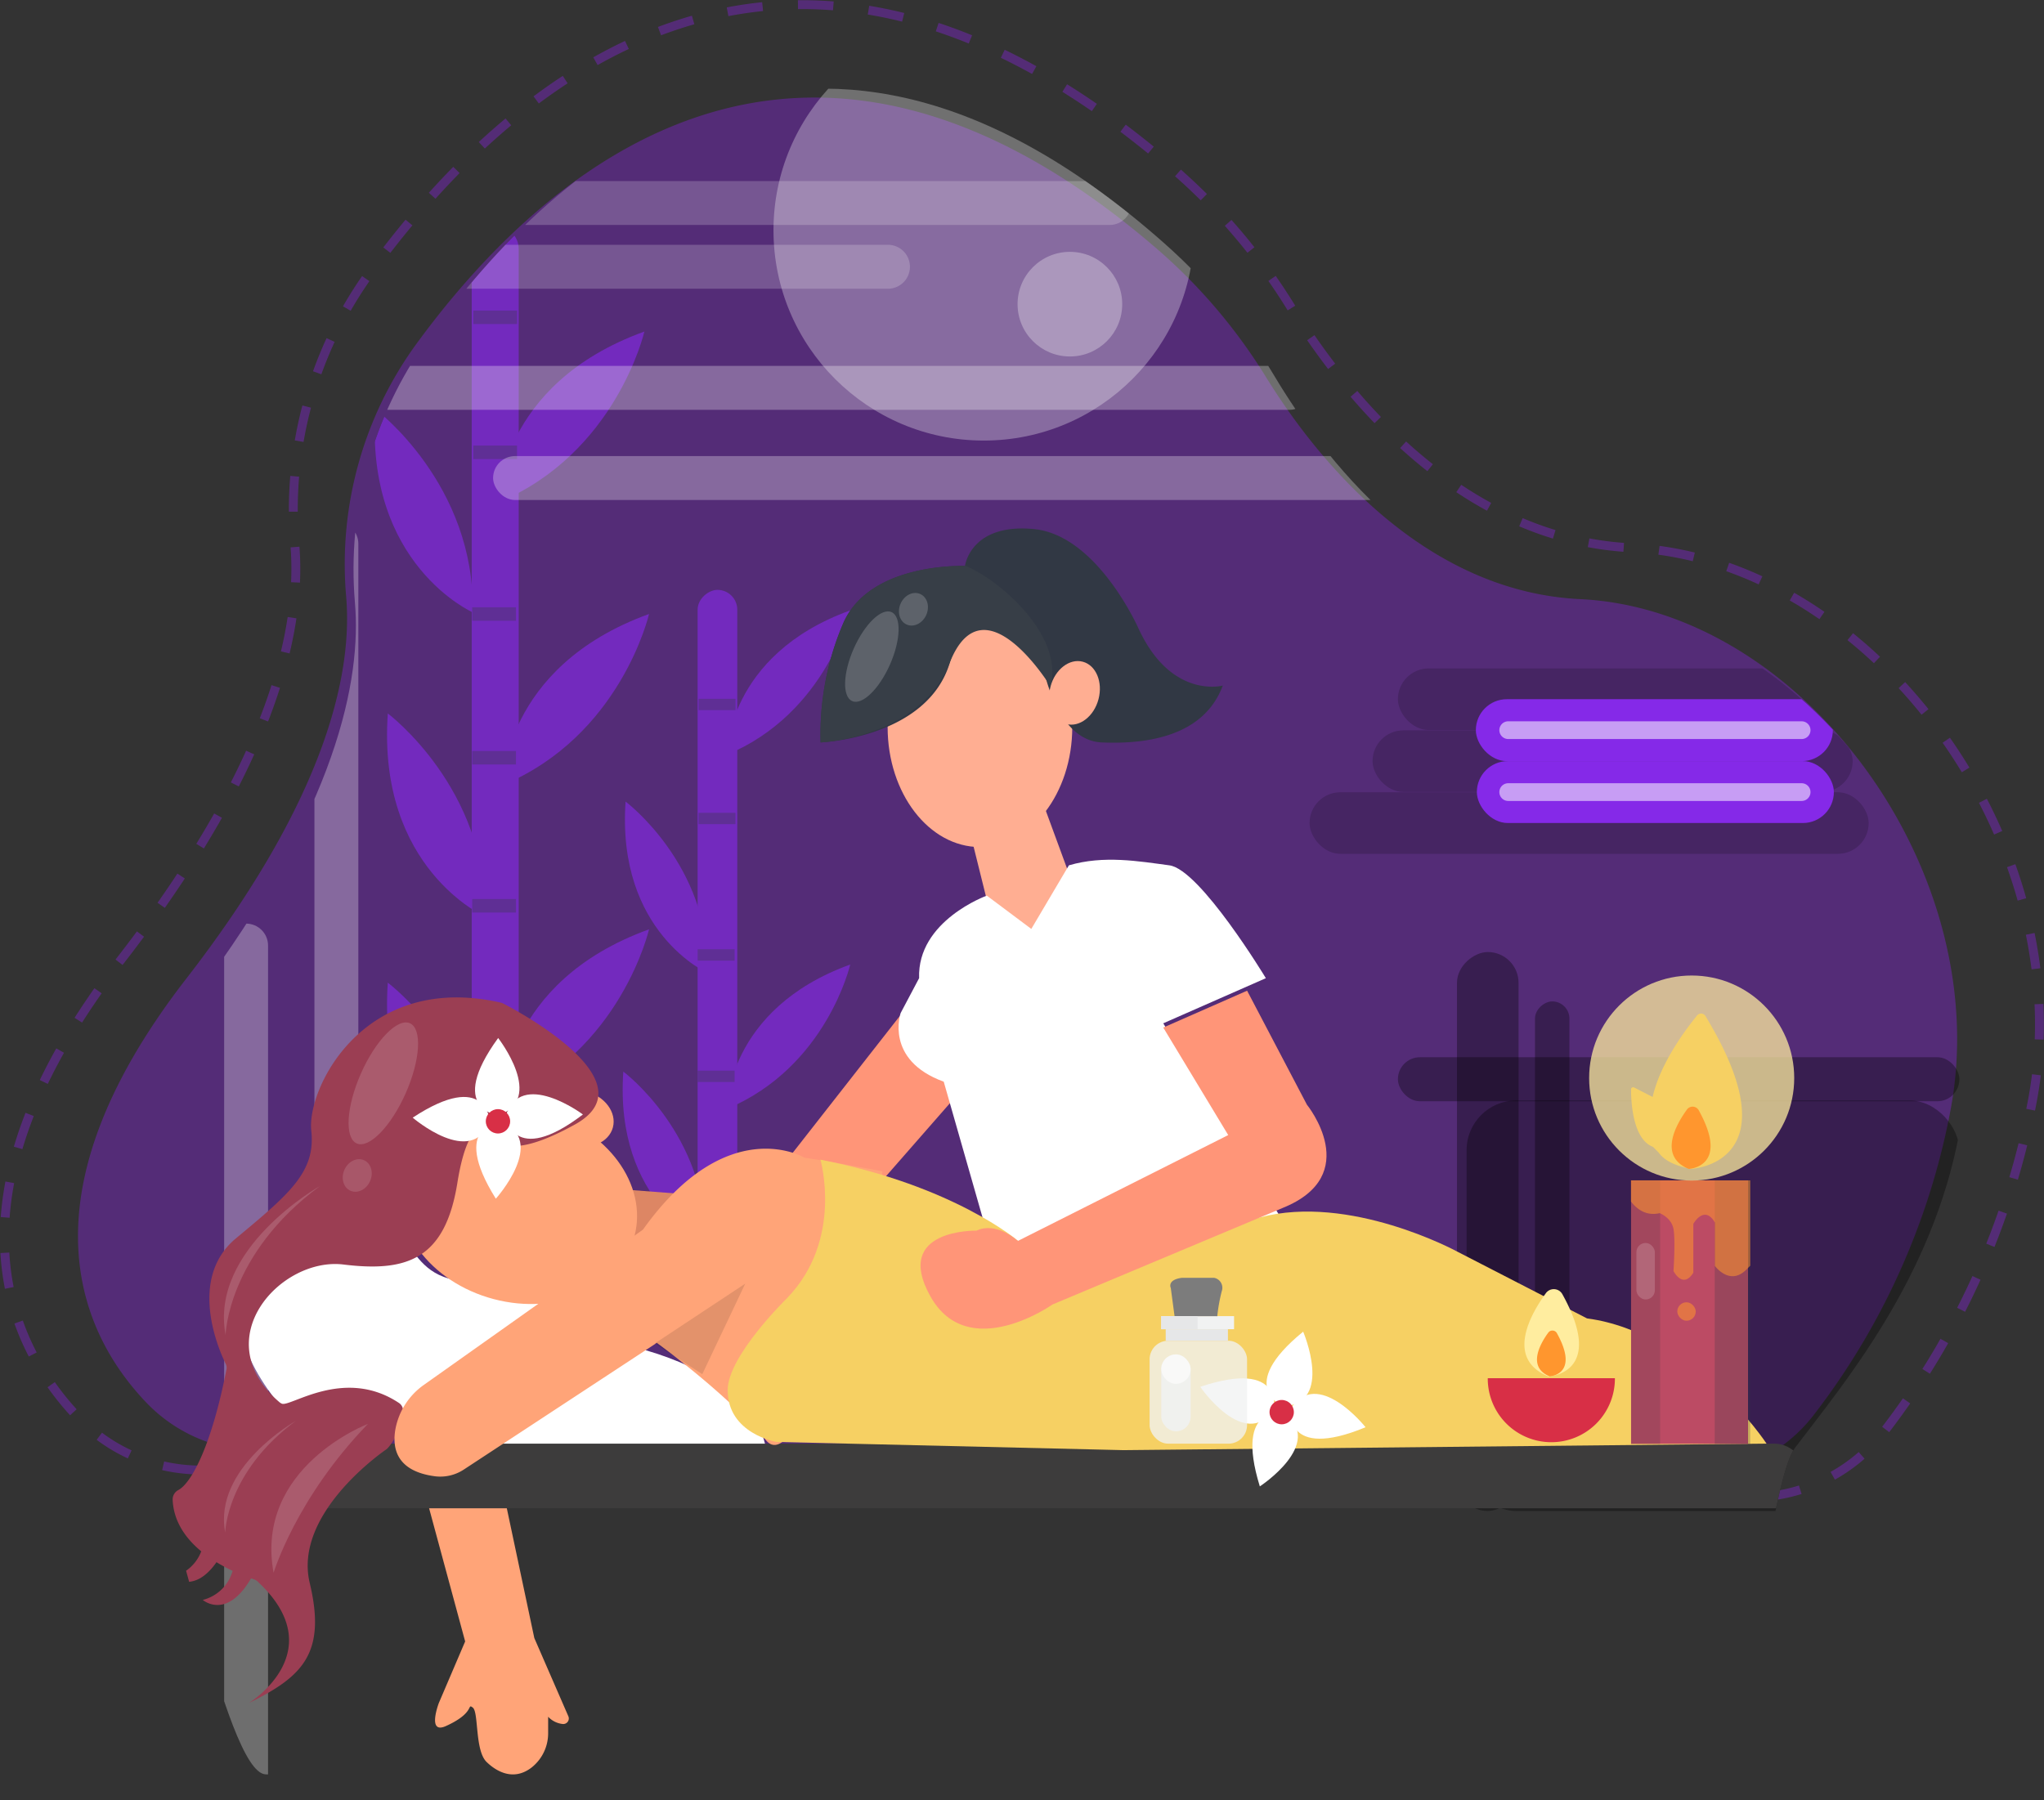 <svg xmlns="http://www.w3.org/2000/svg" xmlns:xlink="http://www.w3.org/1999/xlink" width="690.732" height="608.521" viewBox="0 0 690.732 608.521"><rect x="0" y="0" width="690.732" height="608.521" fill="#333333" stroke="none"/><defs><style>.a,.ap,.c{fill:none;}.b,.d{opacity:0.39;}.c{stroke:#8922e1;stroke-width:3px;stroke-dasharray:11.97 11.97;}.ap,.c{stroke-miterlimit:10;}.d{fill:#8922e1;}.e{clip-path:url(#a);}.f{opacity:0.63;}.g{fill:#8529e8;}.h,.m{fill:#373e47;}.h{opacity:0.41;}.ae,.af,.ag,.ah,.am,.aq,.i,.j,.o{fill:#fff;}.i{opacity:0.29;}.j{opacity:0.2;}.k{fill:#ffae92;}.aj,.ak,.l{fill:#313844;}.n{fill:#ff9578;}.p{fill:#dd8664;}.q{fill:#ffa478;}.r{opacity:0.33;}.s{fill:#3d3c3c;}.t{fill:#9b3e53;}.u{opacity:0.11;}.v{fill:#f6d063;}.w{fill:#d82f46;}.an,.x{fill:#ffed9f;}.al,.y{fill:#ff962e;}.ab,.ad,.z{fill:#f1f2f2;}.z{opacity:0.78;}.aa{fill:#e6e7e8;}.ac{fill:#7c7c7c;}.ad{opacity:0.88;}.ae{opacity:0.58;}.af,.ak{opacity:0.19;}.ag{opacity:0.15;}.ah{opacity:0.13;}.ai{fill:#bc4b64;}.aj{opacity:0.24;}.al{opacity:0.55;}.am,.ao{opacity:0.17;}.an{opacity:0.74;}.ap{stroke:#fff;stroke-linecap:round;stroke-width:6px;opacity:0.54;}.aq{opacity:0.3;}</style><clipPath id="a"><path class="a" d="M97.992,608.817c-13.947-.25-32.6-104.323-42.3-114.679-21.454-22.8-39.862-70.569,18.317-147.949,48.268-64.2,56.327-107.687,54.1-133.473a133.374,133.374,0,0,1,24.342-88.674c44.481-62.314,130.887-137.948,249.649-32.3a190.449,190.449,0,0,1,36.838,44.6c15.951,26.678,52.063,74.772,106.243,77.448,75.2,3.734,140.367,95.1,125.119,178.1-9.117,49.568-39.673,85.582-55.488,106.492-10.236,13.547-17.039,119.533-33.693,119.23Z" transform="translate(-34.992 -39.043)"/></clipPath></defs><g transform="translate(-20.469 0.075)"><g transform="translate(21.972 1.498)"><g class="b"><path class="c" d="M67,496.783a57.151,57.151,0,0,1-40.066-17.228C3.715,455.6-21.98,405.425,41.022,324.136c52.267-67.447,61-113.122,58.595-140.208a137.011,137.011,0,0,1,26.36-93.15C174.147,25.312,267.72-54.109,396.324,56.843a201.789,201.789,0,0,1,39.892,46.87C453.5,131.744,492.6,182.257,551.273,185.07c81.432,3.908,152.009,99.915,135.506,187.07a262.32,262.32,0,0,1-50.271,111.882,57.393,57.393,0,0,1-46.31,22.014Z" transform="translate(-1.502 -1.498)"/></g><path class="d" d="M94.856,500.411a52.774,52.774,0,0,1-37-15.875C36.421,462.379,12.7,416.046,70.87,340.979,119.138,278.7,127.2,236.535,124.981,211.505a126.51,126.51,0,0,1,24.342-86.013C193.8,65.015,280.211-8.313,398.972,94.157A186.3,186.3,0,0,1,435.8,137.444c15.958,25.884,52.071,72.527,106.243,75.127,75.2,3.606,140.375,92.227,125.119,172.737a242.173,242.173,0,0,1-46.446,103.3,52.993,52.993,0,0,1-42.757,20.32Z" transform="translate(-9.525 -11.635)"/><g class="e" transform="translate(25.318 28.382)"><g class="f" transform="translate(183.6 169.416)"><rect class="g" width="299.512" height="13.403" rx="6.702" transform="translate(38.727) rotate(90)"/><path class="g" d="M324.31,479.5s0-33.731,41.782-48.828C366.092,430.67,358.094,465.474,324.31,479.5Z" transform="translate(-289.197 -304.031)"/><path class="g" d="M324.31,321.158s0-33.723,41.782-48.828C366.092,272.33,358.094,307.134,324.31,321.158Z" transform="translate(-289.197 -265.39)"/><path class="g" d="M320.67,604.037s0-33.731,41.782-48.828C362.452,555.21,354.439,590.014,320.67,604.037Z" transform="translate(-288.309 -334.424)"/><path class="g" d="M305.831,536.5s-30.843-13.653-27.751-57.967C278.08,478.53,306.693,499.939,305.831,536.5Z" transform="translate(-277.862 -315.711)"/><path class="g" d="M306.841,415.777S276,402.132,279.09,357.81C279.09,357.81,307.7,379.226,306.841,415.777Z" transform="translate(-278.108 -286.251)"/><rect class="h" width="12.488" height="3.848" transform="translate(25.656 36.815)"/><rect class="h" width="12.488" height="3.848" transform="translate(25.641 75.347)"/><rect class="h" width="12.488" height="3.848" transform="translate(25.338 162.501)"/><rect class="h" width="12.488" height="3.848" transform="translate(25.338 204.752)"/><rect class="h" width="12.488" height="3.848" transform="translate(25.641 253.746)"/><rect class="h" width="12.488" height="3.848" transform="translate(25.338 121.483)"/></g><g class="f" transform="translate(99.799 46.504)"><rect class="g" width="354.758" height="15.875" rx="7.68" transform="translate(48.663 0) rotate(90)"/><path class="g" d="M222.09,205.491s0-39.945,49.493-57.831C271.583,147.66,262.088,188.883,222.09,205.491Z" transform="translate(-180.45 -112.054)"/><path class="g" d="M224.19,331.779s0-39.953,49.485-57.839C273.675,273.94,264.18,315.17,224.19,331.779Z" transform="translate(-180.963 -142.871)"/><path class="g" d="M224.19,472.761s0-39.945,49.485-57.831C273.675,414.93,264.18,456.153,224.19,472.761Z" transform="translate(-180.963 -177.278)"/><path class="g" d="M205.655,387.066S169.1,370.9,172.786,318.41C172.786,318.41,206.645,343.8,205.655,387.066Z" transform="translate(-168.354 -153.724)"/><path class="g" d="M205.655,507.436S169.1,491.274,172.786,438.78C172.786,438.78,206.645,464.135,205.655,507.436Z" transform="translate(-168.354 -183.099)"/><path class="g" d="M200.136,251.046S163.6,234.884,167.267,182.39C167.267,182.39,201.126,207.745,200.136,251.046Z" transform="translate(-167.008 -120.53)"/><rect class="h" width="14.794" height="4.558" transform="translate(33.324 28.507)"/><rect class="h" width="14.794" height="4.558" transform="translate(33.309 74.145)"/><rect class="h" width="14.794" height="4.558" transform="translate(32.954 177.379)"/><rect class="h" width="14.794" height="4.558" transform="translate(32.954 227.416)"/><rect class="h" width="14.794" height="4.558" transform="translate(33.309 285.451)"/><rect class="h" width="14.794" height="4.558" transform="translate(32.954 128.793)"/></g><path class="i" d="M179.44,163H494.615a7.424,7.424,0,0,1,7.424,7.424h0a7.424,7.424,0,0,1-7.424,7.424H179.44Z" transform="translate(-85.718 -69.293)"/><rect class="i" width="322.599" height="14.84" rx="7.42" transform="translate(139.806 124.202)"/><rect class="i" width="322.599" height="14.84" rx="7.42" transform="translate(94.274 146.42) rotate(90)"/><rect class="i" width="322.599" height="14.84" rx="7.42" transform="translate(63.763 282.221) rotate(90)"/><path class="j" d="M0,108.87H315.175a7.424,7.424,0,0,1,7.424,7.424h0a7.424,7.424,0,0,1-7.424,7.424H0Z" transform="translate(-41.928 -56.083)"/><rect class="j" width="322.599" height="14.84" rx="7.42" transform="translate(32.958 31.249)"/><ellipse class="k" cx="31.199" cy="40.565" rx="31.199" ry="40.565" transform="translate(273.135 175.215)"/><path class="l" d="M502.236,288.8c-6.237,16.828-24.947,19.912-40.905,19.217s-20.109-27.041-20.109-27.041-23.578-25.65-31.2,0-43.687,27.041-43.687,27.041a95.093,95.093,0,0,1,7.628-40.217c9.011-20.8,41.17-19.413,41.17-19.413v-.136c.249-1.459,3.024-14.3,23.291-12.345,21.492,2.086,35.364,33.671,35.364,33.671C484.9,293.532,502.236,288.8,502.236,288.8Z" transform="translate(-115.843 -87.035)"/><path class="m" d="M444.022,293.16S421.479,256.284,410,285.026c-10.228,25.657-43.687,27.041-43.687,27.041a95.092,95.092,0,0,1,7.628-40.217c9.011-20.8,41.17-19.413,41.17-19.413V252.3C427.149,257.274,448.558,276.075,444.022,293.16Z" transform="translate(-115.838 -91.086)"/><path class="k" d="M451.37,359.192l14.3,57.544,30.511-10.4L475.024,348.79Z" transform="translate(-152.079 -114.633)"/><ellipse class="k" cx="10.893" cy="8.384" rx="10.893" ry="8.384" transform="translate(325.4 212.619) rotate(-75.18)"/><path class="n" d="M408.47,450.98l-49.16,62.805,20.721,18.725L428.9,476.668Z" transform="translate(-129.613 -139.572)"/><path class="o" d="M431.013,395.943s-23.571,8.482-22.875,27.895l-6.244,11.793s-5.549,15.875,14.56,23.2l25.068,87.737,89.339-40.905L490.643,439.1l34.668-15.255s-22.21-36.755-32.589-38.138-22.187-3.47-33.973,0l-12.7,21.492Z" transform="translate(-124.359 -123.179)"/><path class="p" d="M278.78,529.7l54.119,4.165-20.282,26-33.837-8.142Z" transform="translate(-109.961 -158.782)"/><path class="q" d="M190.25,669.683l13,48.026-8.89,20.8s-4.112,10.742,2.389,7.8c10.047-4.536,7.015-7.8,9.072-6.244s.658,14.492,4.679,18.393c2.888,2.8,8.739,6.736,15.081,1.958a14.742,14.742,0,0,0,5.715-11.8V743.17a7.892,7.892,0,0,0,4.952,2.449,1.875,1.875,0,0,0,1.882-2.6L226.619,716.56l-10-47.21Z" transform="translate(-72.881 -192.862)"/><rect class="r" width="188.937" height="20.804" rx="10.402" transform="translate(486.346 291.829) rotate(90)"/><rect class="r" width="155.577" height="11.634" rx="5.817" transform="translate(503.537 308.521) rotate(90)"/><rect class="r" width="189.739" height="14.877" rx="7.439" transform="translate(445.577 327.39)"/><rect class="r" width="166.523" height="138.764" rx="16.79" transform="translate(468.793 342.01)"/><path class="o" d="M285.075,629.313s4.536-25.786-40.9-39.151c0,0-19.421-28.454-52.161-23.767s-22.921-24.554-42.644-14.046-60.1,13.69-31.622,52.849,41.858,11.483,41.858,11.483L217.477,633.1l56.7,7.114Z" transform="translate(-52.785 -163.749)"/><rect class="s" width="510.667" height="21.84" rx="10.92" transform="translate(73.168 457.997)"/><ellipse class="q" cx="9.465" cy="11.869" rx="9.465" ry="11.869" transform="translate(154.928 354.174) rotate(-75.18)"/><ellipse class="q" cx="32.695" cy="40.565" rx="32.695" ry="40.565" transform="translate(100.782 398.757) rotate(-75.18)"/><path class="t" d="M188.421,447.45a3.605,3.605,0,0,0-.839-.31c-46.484-10.583-65.6,29.263-64.045,43.233s-7.3,21.348-25.446,36.43c-16.4,13.607-5.783,37.722-3.515,42.334a2.873,2.873,0,0,1,.34,1.739c-5.141,26.451-12.02,38.7-16.261,40.981a3.583,3.583,0,0,0-1.965,3.273c.318,7.492,4.536,13.229,9.661,17.463a13.957,13.957,0,0,1-9.661,8.618s7.038,6.161,14.817-4.944a58.55,58.55,0,0,0,5.443,2.926,14.006,14.006,0,0,1-10.077,9.827s7.968,6.978,16.314-7.28l.915.3a3.365,3.365,0,0,1,1.3.756c25.5,23.646-2.933,41.064-2.933,41.064,17.947-8.845,26.27-16.631,20.547-40.565-5.443-22.762,23.011-43.173,25.786-45.093a3.7,3.7,0,0,0,.423-.348c2.442-2.381,8.111-12.625,3.954-15.4-18.529-12.352-36.861,1.6-39.635.212a3.486,3.486,0,0,1-.756-.476c-24.947-21.288.393-49.138,21.628-46.537s34.321-1.565,38.486-27.562c2.086-13.055,5.088-17.463,7.56-18.619a3.477,3.477,0,0,1,4.664,2.139c1.005,2.858,5.7,8.784,27.5-3.281C238.5,474.029,193.229,449.929,188.421,447.45Z" transform="translate(-45.168 -138.203)"/><path class="q" d="M314.428,516.065s-26.005-15.747-54.6,24.3l-73.941,52.411a23.571,23.571,0,0,0-9.7,14.953c-1.21,6.705.491,14.257,13.229,15.989a14.431,14.431,0,0,0,9.888-2.268l65.2-42.81s23.646,17.077,36.951,32.967c12.889,15.429,41.041-90.64,39.174-90.987C319.788,516.722,314.428,516.065,314.428,516.065Z" transform="translate(-69.37 -154.71)"/><path class="u" d="M328.729,603.944l14.514-30.594L312.65,593.58Z" transform="translate(-118.226 -169.434)"/><path class="v" d="M356.137,517.92s7.877,27.109-11.339,46.87c0,0-19.889,19.406-19.988,30.9-.121,14.87,16.518,17.637,16.518,17.637L458.585,616.1,675.878,613.9S651.09,576.333,615.2,571.57L571,548.809s-35.938-19.474-66.328-11.377-81.772,7.915-81.772,7.915S401.306,526.7,356.137,517.92Z" transform="translate(-105.719 -155.907)"/><path class="o" d="M571.389,620.069s-16.518-6.358,6.675-25.249C578.065,594.82,588.429,619.011,571.389,620.069Z" transform="translate(-164.503 -174.674)"/><path class="o" d="M570.3,631.254s-17.259-3.855-8.429,24.712C561.868,655.966,583.9,641.6,570.3,631.254Z" transform="translate(-162.957 -183.523)"/><path class="o" d="M560.961,626.42s3.47-17.387-24.9-7.87C536.015,618.551,550.922,640.247,560.961,626.42Z" transform="translate(-157.272 -179.77)"/><path class="o" d="M576.345,627.8s-2.268,17.553,25.393,6.116C601.776,633.918,585.364,613.311,576.345,627.8Z" transform="translate(-167.093 -181.463)"/><circle class="w" cx="4.112" cy="4.112" r="4.112" transform="translate(402.192 443.233)"/><path class="o" d="M219.676,489.638s-17.591-1.92,0-26.118C219.676,463.52,235.884,484.294,219.676,489.638Z" transform="translate(-78.154 -142.632)"/><path class="o" d="M220.849,500.91s-17.682.688-1.822,26.05C219.028,526.96,236.641,507.4,220.849,500.91Z" transform="translate(-78.292 -151.756)"/><path class="o" d="M210.081,498.112S209,480.446,184,496.873C184,496.873,203.942,514.041,210.081,498.112Z" transform="translate(-71.356 -149.065)"/><path class="o" d="M225.55,496.089s2.313,17.546,26.111-.582C251.661,495.506,230.562,479.767,225.55,496.089Z" transform="translate(-81.496 -148.772)"/><circle class="w" cx="4.112" cy="4.112" r="4.112" transform="translate(137.349 344.935)"/><path class="w" d="M707.54,615.63a21.483,21.483,0,1,1-42.965,0" transform="translate(-188.635 -179.752)"/><path class="x" d="M689.043,605.315s19.731-.756,4.747-27.789a3.311,3.311,0,0,0-5.571-.363C683.04,584.269,674.483,599.328,689.043,605.315Z" transform="translate(-192.635 -170.035)"/><path class="y" d="M690.83,609.794s10.349-.4,2.487-14.582a1.739,1.739,0,0,0-2.918-.189C687.655,598.764,683.195,606.649,690.83,609.794Z" transform="translate(-194.007 -174.551)"/><rect class="z" width="32.937" height="34.789" rx="6.27" transform="translate(361.665 423.215)"/><rect class="aa" width="21.031" height="3.893" transform="translate(367.108 419.322)"/><rect class="ab" width="24.614" height="4.43" transform="translate(365.596 414.892)"/><path class="ac" d="M524.1,583.692l-1.27-9.48s-1.391-2.767,3.7-3.462h10.977a3.432,3.432,0,0,1,2.54,4.536,58.215,58.215,0,0,0-1.512,8.437Z" transform="translate(-154.002 -168.8)"/><rect class="ad" width="9.941" height="25.998" rx="4.97" transform="translate(365.596 427.834)"/><rect class="ae" width="9.941" height="9.941" rx="4.97" transform="translate(365.596 427.834)"/><rect class="aa" width="12.307" height="4.43" transform="translate(365.596 414.892)"/><ellipse class="af" cx="16.442" cy="6.69" rx="16.442" ry="6.69" transform="translate(255.033 204.303) rotate(-66.13)"/><ellipse class="ag" cx="22.21" cy="8.27" rx="22.21" ry="8.27" transform="translate(86.166 353.178) rotate(-66.13)"/><ellipse class="af" cx="5.647" cy="4.74" rx="5.647" ry="4.74" transform="translate(275.24 179.222) rotate(-66.13)"/><ellipse class="ah" cx="5.647" cy="4.74" rx="5.647" ry="4.74" transform="translate(87.282 370.598) rotate(-66.13)"/><rect class="ai" width="39.522" height="89.052" transform="translate(524.371 369.013)"/><rect class="aj" width="12.012" height="89.052" transform="translate(552.636 369.013)"/><rect class="ak" width="9.827" height="89.052" transform="translate(524.371 369.013)"/><path class="al" d="M768.908,527.175v28.832l-.756.756-.575.575c-5.662,5.662-10.629-1.27-10.629-1.27V541.4a.311.311,0,0,0-.053-.083c-3.568-5.987-7.227.544-7.227.544v16.525c-3.583,5.662-6.705-.582-6.705-.582s.7-10.394,0-14.212c-.628-3.432-3.863-4.989-4.536-5.292l-.113-.045c-4.279.975-7.431-.983-9.714-3.931V527.16Z" transform="translate(-204.259 -158.162)"/><rect class="am" width="6.237" height="19.103" rx="3.118" transform="translate(526.17 390.165)"/><rect class="al" width="6.237" height="6.237" rx="3.118" transform="translate(539.989 410.213)"/><circle class="an" cx="34.653" cy="34.653" r="34.653" transform="translate(510.197 299.767)"/><path class="v" d="M748.744,505.1s35.53-1.376,5.02-51.678a1.724,1.724,0,0,0-2.8-.212c-3.606,4.392-12.436,16.019-15.036,27.57l-6.259-3.2a.711.711,0,0,0-1.043.627c0,3.954.491,16.85,7.424,19.443l1.845,1.852C740.02,502.459,743.664,504.009,748.744,505.1Z" transform="translate(-204.264 -139.963)"/><path class="y" d="M752.55,515.257s14.061-.544,3.379-19.821a2.359,2.359,0,0,0-3.969-.257C748.271,500.266,742.163,510.978,752.55,515.257Z" transform="translate(-208.698 -150.122)"/><path class="ag" d="M132.072,529.7s-37.458,21.129-31.894,50.347C100.178,580.047,100.745,552.817,132.072,529.7Z" transform="translate(-50.763 -158.782)"/><path class="ag" d="M123.933,634.69S95.886,650.512,100.044,672.4C100.044,672.4,100.468,652,123.933,634.69Z" transform="translate(-50.765 -184.404)"/><path class="ag" d="M153.463,636.05s-38.418,14.59-31.894,50.347C121.584,686.4,129.106,661.224,153.463,636.05Z" transform="translate(-55.939 -184.736)"/><g class="ao" transform="translate(415.724 195.973)"><rect width="188.937" height="20.804" rx="10.402" transform="translate(0 41.858)"/><rect width="162.244" height="20.804" rx="10.402" transform="translate(21.288 20.933)"/><rect width="153.679" height="20.804" rx="10.402" transform="translate(29.853)"/></g><rect class="g" width="120.644" height="20.925" rx="10.463" transform="translate(471.915 206.375)"/><rect class="g" width="120.644" height="20.925" rx="10.463" transform="translate(472.255 227.3)"/><line class="ap" x2="99.152" transform="translate(482.853 216.838)"/><line class="ap" x2="99.152" transform="translate(482.853 237.77)"/><path class="n" d="M493.041,454.828l28.333-12.458L541.6,480.924s19.413,23.828-8.316,34.918l-77.675,32.589s-28.47,20.109-41.276-2.774,15.626-22.187,15.626-22.187,5.753-3.462,13.97,3.47l71.06-35.772Z" transform="translate(-126.757 -137.47)"/><circle class="aq" cx="71.068" cy="71.068" r="71.068" transform="translate(234.565 -23.18)"/><circle class="aq" cx="17.682" cy="17.682" r="17.682" transform="translate(317.048 55.168)"/></g></g></g></svg>